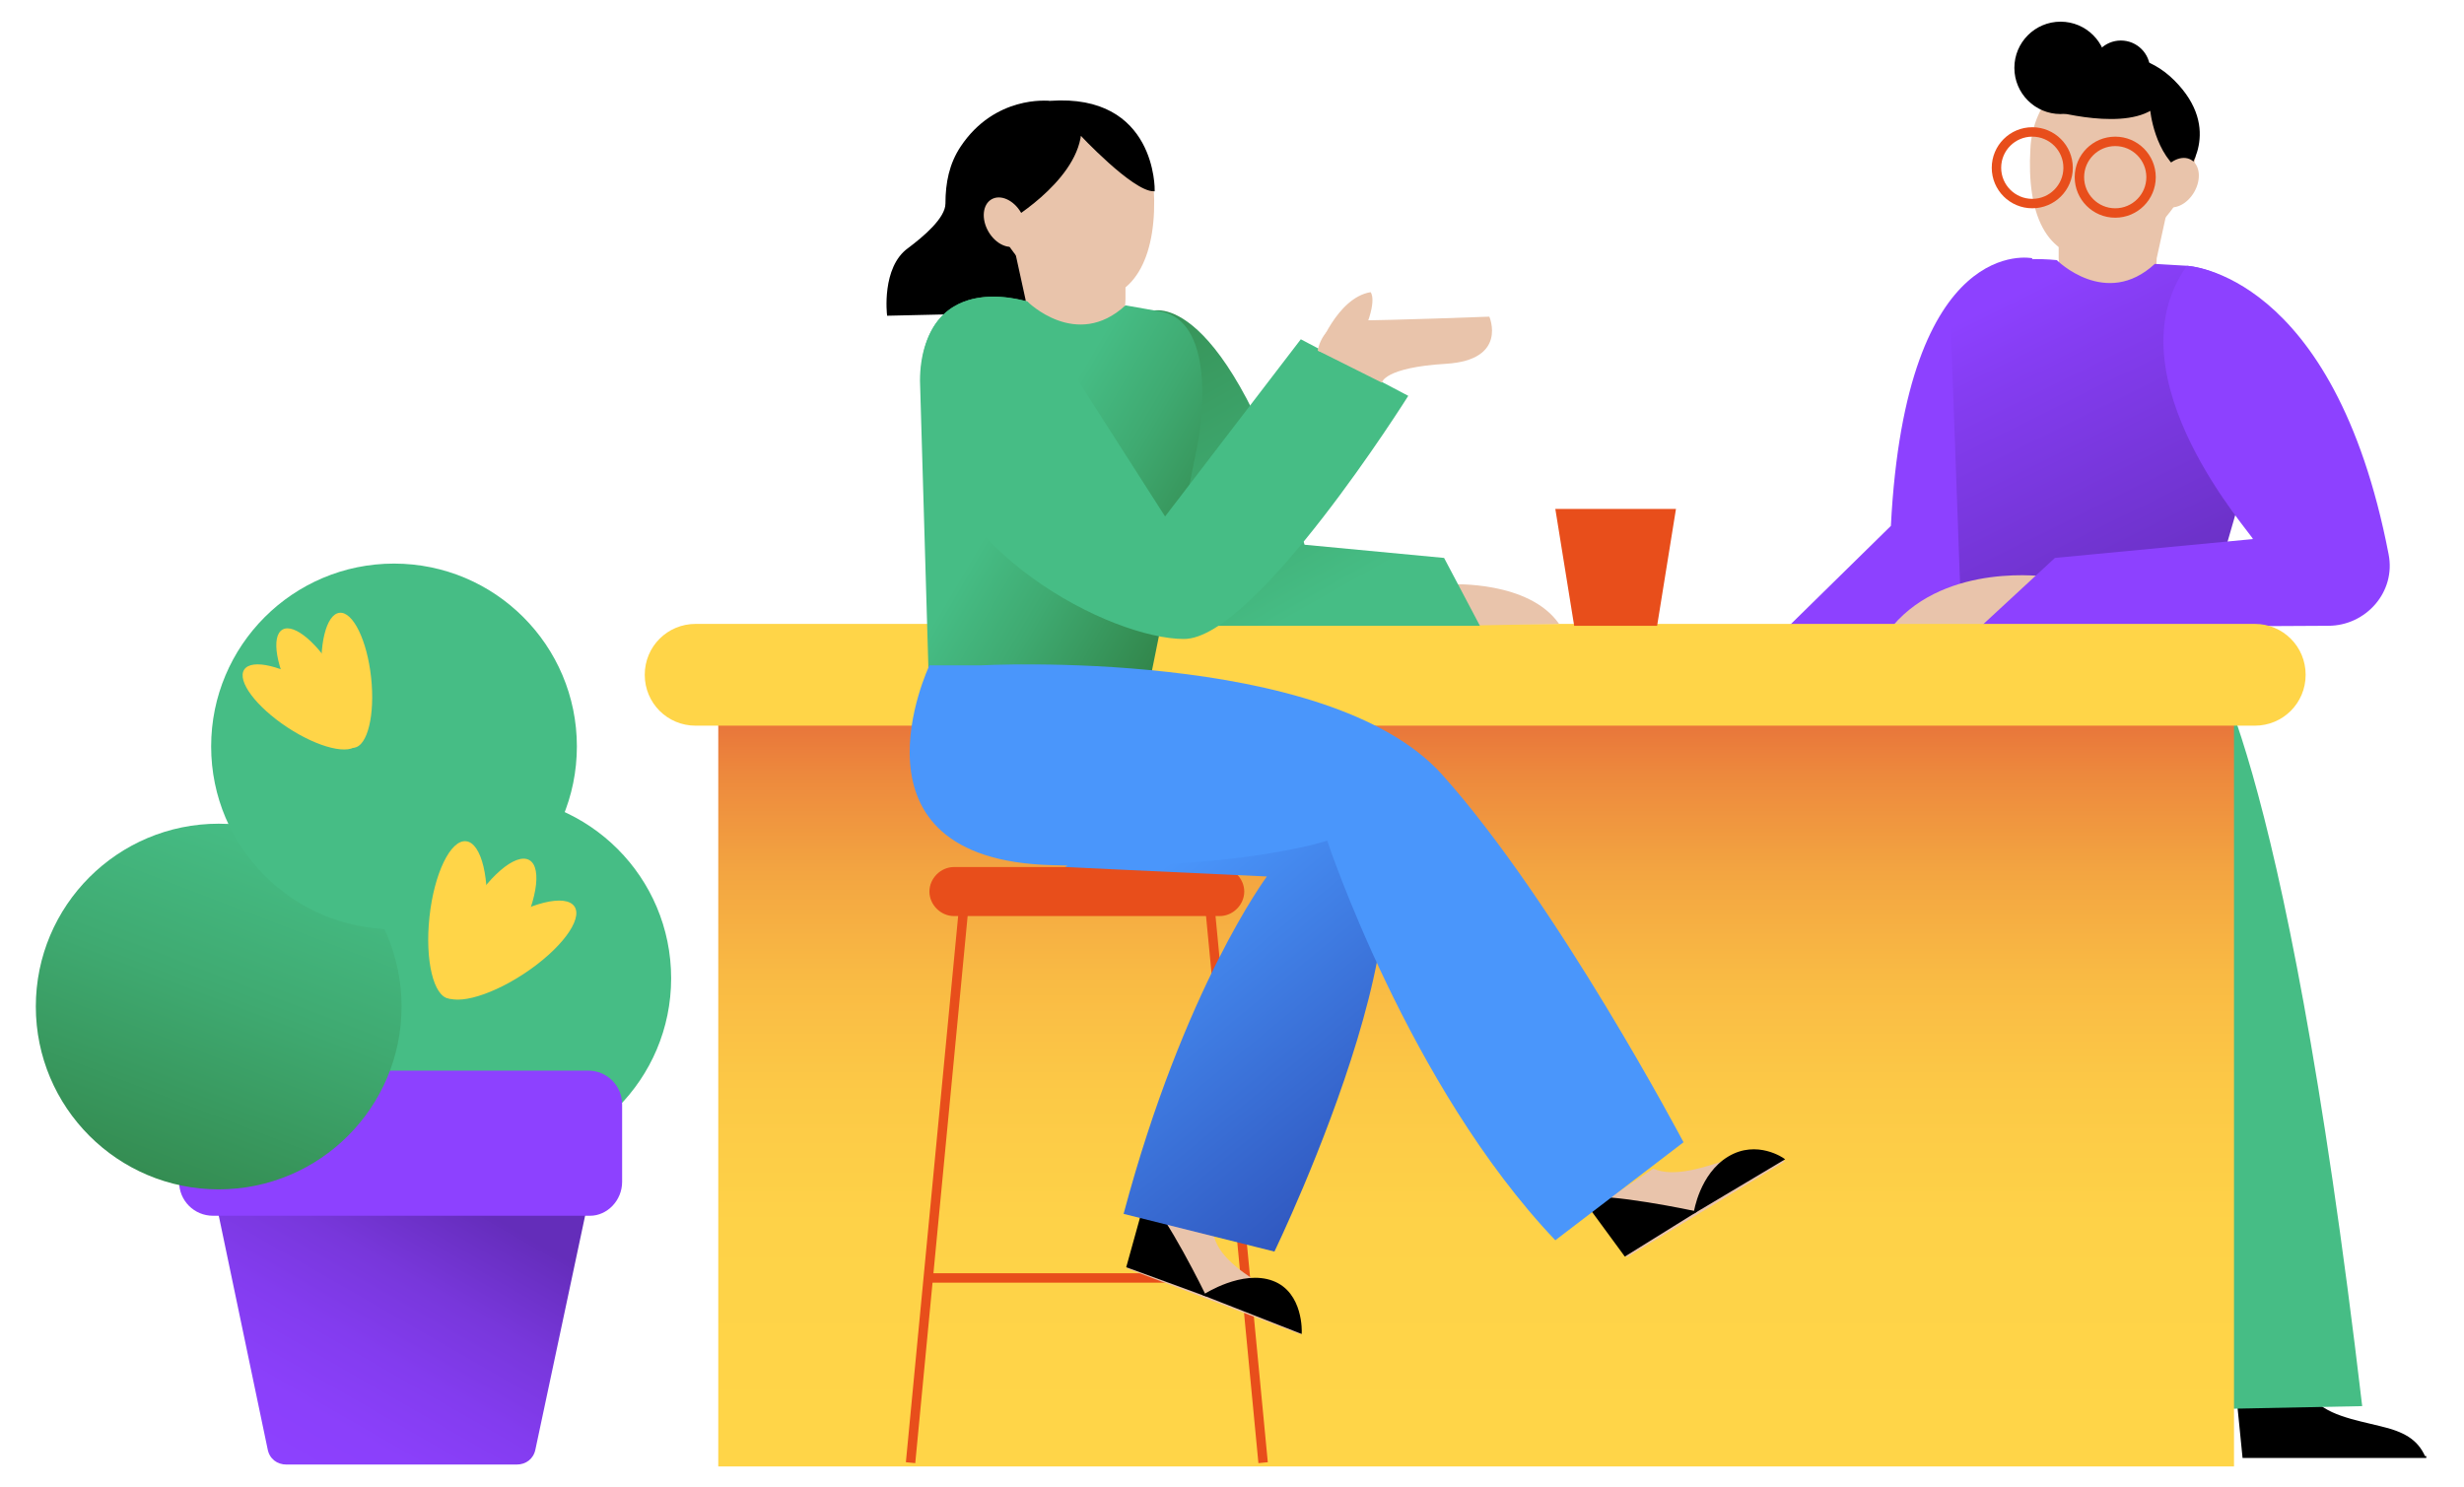 <?xml version="1.0" encoding="UTF-8"?> <!-- Generator: Adobe Illustrator 26.3.1, SVG Export Plug-In . SVG Version: 6.00 Build 0) --> <svg xmlns="http://www.w3.org/2000/svg" xmlns:xlink="http://www.w3.org/1999/xlink" id="Layer_1" x="0px" y="0px" viewBox="0 0 130.7 78.9" style="enable-background:new 0 0 130.7 78.9;" xml:space="preserve"> <style type="text/css"> .st0{fill:#2742AB;} .st1{fill:#46BD85;} .st2{fill:url(#SVGID_1_);} .st3{fill:#FFD548;} .st4{fill:#4A96FB;} .st5{fill:none;stroke:#2742AB;stroke-miterlimit:10;} .st6{display:none;fill:#FFFFFF;} .st7{display:none;opacity:0.58;} .st8{display:inline;} .st9{fill:#FFFFFF;} .st10{fill:#E9C4AB;} .st11{display:inline;fill:none;stroke:#E9C4AB;stroke-width:0.75;stroke-miterlimit:10;} .st12{stroke:#000000;stroke-width:0.1;stroke-miterlimit:10;} .st13{display:inline;fill:#FFFFFF;stroke:#E9C4AB;stroke-width:0.75;stroke-miterlimit:10;} .st14{display:inline;fill:none;stroke:#EB671B;stroke-width:0.25;stroke-miterlimit:10;} .st15{display:inline;fill:none;stroke:#E9C4AB;stroke-width:0.1;stroke-miterlimit:10;} .st16{fill:url(#SVGID_00000106114827500145266270000001529453696605067162_);} .st17{fill:url(#SVGID_00000034085413092993174020000017980641325591629195_);} .st18{fill:#E84E1B;} .st19{fill:#70BC8B;} .st20{fill:#94C88A;} .st21{clip-path:url(#SVGID_00000084506675308882943010000014896507248015833007_);} .st22{fill:none;stroke:#FFFFFF;stroke-width:0.25;stroke-miterlimit:10;} .st23{fill:url(#SVGID_00000078032932083209379640000015875268445268198569_);} .st24{fill:#CDB7D8;} .st25{fill:url(#SVGID_00000005249240243326233880000003203485550210317210_);} .st26{fill:#5C8BC8;} .st27{fill:none;stroke:#E84E1B;stroke-width:0.5;stroke-miterlimit:10;} .st28{fill:#50D17B;} .st29{fill:#C4E2FE;} .st30{fill:url(#SVGID_00000044893433472451755780000002216940534461138831_);} .st31{fill:url(#SVGID_00000043432961778813500080000016427042234680260234_);} .st32{fill:none;stroke:#4A96FB;stroke-miterlimit:10;} .st33{fill:#FADA1C;} .st34{fill:url(#SVGID_00000138547043068385207750000005806684617491977367_);} .st35{fill:url(#SVGID_00000163030669068649251770000008655233462398848169_);} .st36{fill:#AF77C9;} .st37{fill:url(#SVGID_00000075143279287052192720000010511425983935423121_);} .st38{fill:#5C8CC9;} .st39{fill:url(#SVGID_00000147930532672904372090000013946123754478954372_);} .st40{fill:none;stroke:#FFD548;stroke-miterlimit:10;} .st41{fill:url(#SVGID_00000163074523529780880800000015841131019173952421_);} .st42{fill:none;stroke:#FFFFFF;stroke-width:0.5;stroke-miterlimit:10;} .st43{fill:url(#SVGID_00000080187276243385728330000007685104294312746129_);} .st44{clip-path:url(#SVGID_00000157288720124534166520000013541981670608012940_);} .st45{fill:url(#SVGID_00000076581953382006327660000004600262072240090799_);} .st46{fill:url(#SVGID_00000036235644394177073930000015652043430584515217_);} .st47{clip-path:url(#SVGID_00000153687447475792795230000004401348391997374383_);} .st48{fill:url(#SVGID_00000103952657566314170430000018333074532131152822_);} .st49{fill:url(#SVGID_00000101793704359604834930000013088475186249111464_);} .st50{fill:url(#SVGID_00000048494479705687578350000005204776095712513425_);} .st51{fill:url(#SVGID_00000181778319767174656340000003319618991815059863_);} .st52{fill:url(#SVGID_00000147900269679920780610000008126823736754189706_);} .st53{fill:url(#SVGID_00000007403481973664588640000006769069969352817794_);} .st54{opacity:0.79;fill:#FFFFFF;} .st55{fill:url(#SVGID_00000047059293116509106660000001024788044304477878_);} .st56{fill:url(#SVGID_00000174595502389776255720000009491952545250991770_);} .st57{fill:none;stroke:#AF77C9;stroke-width:0.5;stroke-miterlimit:10;} .st58{fill:url(#SVGID_00000050638286661122449480000016721536806831617457_);} .st59{fill:url(#SVGID_00000031922168849716815110000003449095680313632184_);} .st60{fill:url(#SVGID_00000016076355573784081180000010123348404367727521_);} .st61{fill:url(#SVGID_00000080198701216007848510000001560063674341382068_);} .st62{clip-path:url(#SVGID_00000053529981732964466360000001613416173033002149_);} .st63{fill:url(#SVGID_00000070811868470058289080000012304727616142481028_);} .st64{fill:url(#SVGID_00000119098887261001857050000001725538907573709715_);} .st65{fill:url(#SVGID_00000063603467521655700810000000664669882387509126_);} .st66{fill:none;stroke:#50D17B;stroke-width:0.5;stroke-miterlimit:10;} .st67{fill:url(#SVGID_00000127752030098326691290000015560618213163727549_);} .st68{fill:#8D41FF;} .st69{fill:url(#SVGID_00000026878724569784210920000016670645620110889120_);} .st70{fill:url(#SVGID_00000111905923902439984110000003349293964890445708_);} .st71{fill:url(#SVGID_00000152232727256954050520000016294575721354940057_);} .st72{fill:url(#SVGID_00000087398662662695214920000003392230726703809166_);} .st73{fill:url(#SVGID_00000054944443751193235970000014048291249116908428_);} .st74{clip-path:url(#SVGID_00000103243678600178560450000007347080938831227053_);} .st75{fill:url(#SVGID_00000103951489492113755580000005612050769492471730_);} .st76{fill:url(#SVGID_00000180340965086699442250000016658147319351284883_);} .st77{fill:url(#SVGID_00000013152724042890835400000008076044690852189569_);} .st78{clip-path:url(#SVGID_00000127733670628185246950000013916510742362492583_);} .st79{fill:url(#SVGID_00000177461660676941826740000007333952093511610798_);} .st80{fill:url(#SVGID_00000033339478849617719230000012610929125542204345_);} .st81{fill:url(#SVGID_00000181794351526954691680000008424009658556033701_);} .st82{fill:url(#SVGID_00000107559702625834292260000010120805207972818852_);} .st83{fill:url(#SVGID_00000021083587625570389690000013379972652356173734_);} .st84{fill:none;stroke:#8D41FF;stroke-width:0.5;stroke-miterlimit:10;} .st85{fill:url(#SVGID_00000045594685222758345290000004704927040627550627_);} .st86{fill:url(#SVGID_00000132084725353459331130000016804901054906265002_);} .st87{fill:url(#SVGID_00000155841516402232475190000011578293818978691216_);} .st88{fill:url(#SVGID_00000024701527896812726730000006676113078228416898_);} .st89{fill:url(#SVGID_00000168082954255602554640000016963553524212330172_);} .st90{fill:url(#SVGID_00000062152995390762577090000002693617008156501154_);} .st91{fill:none;stroke:#FFFFFF;stroke-width:2.5;stroke-linecap:square;stroke-linejoin:round;stroke-miterlimit:10;} .st92{fill:url(#SVGID_00000014597453074088221870000014502973895482035358_);} .st93{opacity:0.5;fill:#4A96FB;} .st94{fill:url(#SVGID_00000130626570622002161680000014154705351791345073_);} .st95{fill:url(#SVGID_00000011026086879409260250000012259896236630222757_);} .st96{fill:url(#SVGID_00000122679663540574186710000015049087139020018568_);} .st97{clip-path:url(#SVGID_00000080195793414240898280000007106778993034501811_);} .st98{fill:url(#SVGID_00000070836352023069025990000003448791350059100325_);} .st99{fill:url(#SVGID_00000096738919171198781400000015291995082085349771_);} .st100{fill:url(#SVGID_00000098195548706337933950000011934548004752276646_);} .st101{fill:url(#SVGID_00000173124642963248098710000006567148090589149880_);} .st102{fill:url(#SVGID_00000125600618880266709400000006021689301266928513_);} .st103{fill:url(#SVGID_00000172425283082903451790000011945428685811475072_);} .st104{fill:none;stroke:#FFFFFF;stroke-width:1.5;stroke-miterlimit:10;} .st105{fill:url(#SVGID_00000175313435407371953060000001213927992336884667_);} .st106{fill:url(#SVGID_00000019680655598279982640000016037985323761911687_);} .st107{fill:url(#SVGID_00000146475776483073286350000008041771893705237148_);} .st108{fill:url(#SVGID_00000125566300774531141110000002598958933394279053_);} .st109{fill:url(#SVGID_00000022545562348485302030000008049081365609193624_);} .st110{fill:url(#SVGID_00000035496771297800891520000017271550239170183101_);} .st111{fill:url(#SVGID_00000156581653303527453000000005246048619128454061_);} .st112{fill:none;stroke:#FFFFFF;stroke-width:2.5;stroke-linecap:round;stroke-linejoin:round;stroke-miterlimit:10;} .st113{fill:none;stroke:#FFFFFF;stroke-width:0.75;stroke-miterlimit:10;} .st114{clip-path:url(#SVGID_00000020374945815032736740000006187942138320643257_);} .st115{fill:url(#SVGID_00000133496177674602004740000008997312001786719897_);} .st116{clip-path:url(#SVGID_00000014623146935365015050000001074052915562608783_);} .st117{fill:none;stroke:#FFFFFF;stroke-miterlimit:10;} .st118{fill:#FFFFFF;stroke:#FFFFFF;stroke-miterlimit:10;} .st119{fill:url(#SVGID_00000058573422618029987800000015601071395697632949_);} .st120{fill:url(#SVGID_00000137114453499429831540000008742245258109315243_);} .st121{clip-path:url(#SVGID_00000103968556613646881480000011012308722267362748_);} .st122{fill:#1A2D6B;} .st123{fill:url(#SVGID_00000080903961475206820990000017385450083748968582_);} .st124{fill:url(#SVGID_00000111154825451125569830000005115467117429597837_);} .st125{fill:url(#SVGID_00000141444103051877225770000013173837341460425642_);} .st126{fill:url(#SVGID_00000172429693252650880040000006851161061758189742_);} .st127{fill:url(#SVGID_00000088853480761548226700000008291610741813187203_);} .st128{fill:url(#SVGID_00000075875418404899293740000004679792309245658802_);} .st129{fill:#2742AB;stroke:#2742AB;stroke-miterlimit:10;} .st130{fill:url(#SVGID_00000129174666956784720340000011635272021427231369_);} .st131{fill:url(#SVGID_00000056427174606858561790000016725427262986914995_);} .st132{clip-path:url(#SVGID_00000091722594969745920030000011094685742331229342_);} .st133{fill:url(#SVGID_00000119078892111189184090000004880801124797989802_);} .st134{clip-path:url(#SVGID_00000034795033296938845040000010441902664588453547_);} .st135{fill:url(#SVGID_00000114756792783866120470000000598993019540055968_);} .st136{fill:url(#SVGID_00000049196662777188161630000008726033710179463842_);} .st137{fill:none;} .st138{clip-path:url(#SVGID_00000004543859938883683470000003977647934674302612_);} .st139{clip-path:url(#SVGID_00000075870375069843232460000011246676350751261600_);} .st140{clip-path:url(#SVGID_00000111884056989396074020000017533444492754429116_);} .st141{clip-path:url(#SVGID_00000030459526493017461060000010751509653544480155_);} .st142{fill:url(#SVGID_00000078737869970278988930000001895700819187285152_);} .st143{clip-path:url(#SVGID_00000118367777459086804940000004669018128337680009_);} .st144{fill:url(#SVGID_00000005977218299254541050000014434663380281160064_);} .st145{fill:url(#SVGID_00000135664677786886277830000013124877850238451605_);} .st146{clip-path:url(#SVGID_00000113348471066524441810000008722564756324911539_);} .st147{fill:#2742AB;stroke:#FFFFFF;stroke-width:1.5;stroke-miterlimit:10;} .st148{fill:#2742AB;stroke:#FFFFFF;stroke-width:1.5;stroke-linejoin:round;stroke-miterlimit:10;} .st149{display:none;} .st150{display:inline;fill:#2742AB;} .st151{clip-path:url(#SVGID_00000111874209500029345270000002772441835579953062_);} .st152{fill:#2742AB;stroke:#FFFFFF;stroke-width:2.5;stroke-miterlimit:10;} .st153{fill:#4A96FB;stroke:#FFFFFF;stroke-width:2.5;stroke-miterlimit:10;} .st154{fill:url(#SVGID_00000015342959562533072410000011181505511237767581_);} .st155{clip-path:url(#SVGID_00000169544010507472388690000008431220405187208373_);} .st156{fill:url(#SVGID_00000056405353785423998520000004544632810991011993_);} .st157{fill:url(#SVGID_00000005252552470402648870000009848601023458565045_);} .st158{fill:url(#SVGID_00000044873910269369420050000010920380034786978980_);} .st159{fill:url(#SVGID_00000091718338012318510650000011067375772175679390_);} .st160{fill:url(#SVGID_00000069371021465585149230000011122656033602123947_);} .st161{fill:url(#SVGID_00000060724060671997386830000009729399445229866403_);} .st162{fill:url(#SVGID_00000124122755636693779360000004619151204177532558_);} .st163{fill:url(#SVGID_00000046333199076859270000000013605496584629611911_);} .st164{fill:url(#SVGID_00000122697656051638209910000011600931213806887315_);} .st165{fill:url(#SVGID_00000074425082050152700220000015882058597641631893_);} .st166{fill:url(#SVGID_00000051348678440499560610000006386835282889120904_);} .st167{fill:url(#SVGID_00000139987489279210534240000018132450261444813973_);} .st168{clip-path:url(#SVGID_00000122718971368970206560000008397552996804948651_);} .st169{fill:url(#SVGID_00000039846874657726594200000001638311816561723791_);} .st170{fill:url(#SVGID_00000112603507263067773130000006847588071854339767_);} .st171{fill:url(#SVGID_00000110459585284922391590000010776158844512974013_);} .st172{fill:url(#SVGID_00000064354218718542396200000015232032165430558905_);} .st173{clip-path:url(#SVGID_00000114778777929671190150000005937234325141356458_);} .st174{fill:url(#SVGID_00000107567376800268903430000003189306530741030542_);} .st175{fill:url(#SVGID_00000156577046164481311070000017666311594439213237_);} .st176{fill:#C3EAE5;} .st177{fill:#C3EAE5;stroke:#000000;stroke-width:2;stroke-linecap:round;stroke-linejoin:round;stroke-miterlimit:10;} .st178{fill:none;stroke:#000000;stroke-width:2;stroke-linecap:round;stroke-linejoin:round;stroke-miterlimit:10;} .st179{fill:none;stroke:#FFFFFF;stroke-width:2;stroke-linecap:round;stroke-linejoin:round;stroke-miterlimit:10;} .st180{fill:none;stroke:#1D1D1B;stroke-width:2;stroke-miterlimit:10;} .st181{fill:none;stroke:#FFFFFF;stroke-width:2.5;stroke-miterlimit:10;} .st182{fill:none;stroke:#FFFFFF;stroke-width:2;stroke-linejoin:round;stroke-miterlimit:10;} .st183{fill:none;stroke:#FFFFFF;stroke-width:2;stroke-miterlimit:10;} .st184{clip-path:url(#SVGID_00000167382306088294445730000013284552751376788640_);} .st185{fill:url(#SVGID_00000001642738498762823090000002816618699628450216_);} .st186{fill:url(#SVGID_00000124124799577734280460000010312843390533337271_);} .st187{fill:url(#SVGID_00000018932939211109240480000011251116406806323861_);} .st188{fill:url(#SVGID_00000121994100817807415600000010631291502438927783_);} .st189{fill:url(#SVGID_00000101824095936547851400000017946457753985157517_);} .st190{fill:url(#SVGID_00000034066404970810460280000009360657117639868810_);} .st191{fill:#1A2D6B;stroke:#1A2D6B;stroke-miterlimit:10;} .st192{fill:url(#SVGID_00000173124381205327465130000001469126204457651642_);} .st193{fill:url(#SVGID_00000031209894445808017270000004734663075496472449_);} .st194{fill:url(#SVGID_00000162312159187994529880000007511738050554582927_);} .st195{fill:url(#SVGID_00000146457636236600449040000004114183337284709782_);} .st196{fill:url(#SVGID_00000172401696839584986160000006849999694562737283_);} .st197{fill:url(#SVGID_00000096782270014858853790000003972508819529272754_);} .st198{opacity:0.32;fill:none;stroke:#4A96FB;stroke-linecap:round;stroke-linejoin:round;stroke-miterlimit:10;} .st199{fill:url(#SVGID_00000008107661411268658210000001824934250173831103_);} .st200{fill:url(#SVGID_00000173158349660648633840000007881044703323439789_);} .st201{fill:url(#SVGID_00000158006652934728514430000004324861787631041715_);} .st202{fill:url(#SVGID_00000115491588493577017670000005401325585478612364_);} .st203{fill:url(#SVGID_00000114035032621559125990000010207432010359176621_);} .st204{fill:url(#SVGID_00000035499472080248650080000016448895204110865305_);} .st205{fill:url(#SVGID_00000094595468354539417210000012039510034879260081_);} .st206{fill:url(#SVGID_00000079458525586982819890000017899401838405856667_);} .st207{fill:url(#SVGID_00000110457859552977843240000004126938998759773886_);} .st208{fill:url(#SVGID_00000028285527301893396780000012776677999639581840_);} .st209{fill:url(#SVGID_00000093869718917270579500000014954778303733424022_);} .st210{fill:url(#SVGID_00000092424604555655849980000010963518637172322706_);} .st211{fill:none;stroke:#4A96FB;stroke-linecap:round;stroke-linejoin:round;stroke-miterlimit:10;} .st212{fill:none;stroke:#2760AB;stroke-miterlimit:10;} .st213{fill:#F9F9F9;} .st214{fill:url(#SVGID_00000080193161394901263890000010556274648812822410_);} .st215{fill:url(#SVGID_00000175320770429102446010000010290411837231511174_);} .st216{fill:url(#SVGID_00000146500016317972973190000015247020963078104471_);} .st217{fill:url(#SVGID_00000056417416204107081030000011484930851377019789_);} .st218{fill:none;stroke:#E6AA32;stroke-width:3;stroke-linecap:round;stroke-linejoin:round;stroke-miterlimit:10;} .st219{fill:#FFD548;stroke:#FFD548;stroke-width:3;stroke-linecap:round;stroke-linejoin:round;stroke-miterlimit:10;} .st220{fill:url(#SVGID_00000052068506095921626270000010485458311286780342_);} .st221{fill:url(#SVGID_00000132085391114219165700000005921636338871213201_);} .st222{clip-path:url(#SVGID_00000094585359666985969900000013686928691882773394_);} .st223{fill:url(#SVGID_00000142866115522702867380000000489853307497727160_);} .st224{fill:url(#SVGID_00000072257036413927559830000002334572947262605721_);} .st225{fill:url(#SVGID_00000168796861135571910240000014697333754666129047_);} .st226{fill:#FFFFFF;stroke:#FFFFFF;stroke-width:0.75;stroke-miterlimit:10;} .st227{fill:url(#SVGID_00000101091994145659381880000015725376542174085273_);} .st228{fill:none;stroke:#1A2D6B;stroke-miterlimit:10;} .st229{fill:url(#SVGID_00000078033952994766792040000004822434857569457840_);} .st230{display:none;fill:#2742AB;} .st231{fill:url(#SVGID_00000051357281921109364000000003271692409435403911_);} .st232{fill:url(#SVGID_00000104669190981603438800000012246452400450801313_);} .st233{fill:url(#SVGID_00000016067806081921253510000014746028709941619334_);} .st234{fill:url(#SVGID_00000176729664691766904540000007759980449973496758_);} .st235{fill:url(#SVGID_00000168102224901516305290000017036598843045058465_);} .st236{fill:url(#SVGID_00000020382091867734945710000013417668373959430051_);} .st237{fill:url(#SVGID_00000130647052726913206720000007957739746364523421_);} .st238{fill:url(#SVGID_00000031896668267623435940000010021904761492722840_);} .st239{fill:url(#SVGID_00000050627114335543184720000006773390153306322324_);} .st240{fill:url(#SVGID_00000088126360418330776700000002840277783128064186_);} .st241{fill:url(#SVGID_00000058551773773811244430000011479578916220630949_);} .st242{fill:url(#SVGID_00000117637534685023866130000004293110700905357193_);} .st243{fill:url(#SVGID_00000060001253246814982740000011155745655942925728_);} .st244{fill:url(#SVGID_00000008128954680853025460000002007384430180302503_);} .st245{fill:url(#SVGID_00000172422488992156347290000013109098021582048388_);} .st246{fill:url(#SVGID_00000057846334867472022810000000641891121579730614_);} .st247{fill:url(#SVGID_00000036216672568401646460000005061309282701489812_);} .st248{fill:url(#SVGID_00000000196013975144652650000005706957141786258846_);} .st249{fill:url(#SVGID_00000016071169508836008210000013976140922921490345_);} .st250{fill:url(#SVGID_00000044156417545095351610000003405008069369453227_);} .st251{fill:url(#SVGID_00000041255379216878868850000014150827089347477674_);} .st252{fill:url(#SVGID_00000063590890864410026840000004334345483737746359_);} .st253{fill:url(#SVGID_00000180343329777507745240000015681470244604630152_);} .st254{fill:#FFD548;stroke:#E6AA32;stroke-width:3;stroke-linecap:round;stroke-linejoin:round;stroke-miterlimit:10;} .st255{fill:url(#SVGID_00000021108459352984647430000007120688257913757106_);} .st256{fill:url(#SVGID_00000155134043836642646960000008516147458211821976_);} .st257{clip-path:url(#SVGID_00000117646580443700062400000005637350633741285001_);} .st258{fill:url(#SVGID_00000041268706165389463780000002818582090316116099_);} .st259{fill:url(#SVGID_00000050663784695541522380000017762796241574639755_);} .st260{fill:url(#SVGID_00000078004558339170642230000000690442279122142131_);} .st261{fill:url(#SVGID_00000164503482386767586260000004045451475355669923_);} .st262{fill:url(#SVGID_00000087390299664866561850000008062475170641037500_);} .st263{fill:url(#SVGID_00000039108683963004504070000006372895322940379810_);} .st264{fill:url(#SVGID_00000114034108253315565020000018074116035274503589_);} .st265{clip-path:url(#SVGID_00000000924079679608375840000016825775955504335489_);} .st266{fill:none;stroke:#000000;stroke-width:2.5;stroke-linecap:round;stroke-linejoin:round;stroke-miterlimit:10;} .st267{clip-path:url(#SVGID_00000109717563139961552690000013860075818383929517_);} .st268{clip-path:url(#SVGID_00000133513842884942871090000008413886140447569821_);} .st269{fill:#2742AB;stroke:#FFFFFF;stroke-width:2.5;stroke-linecap:round;stroke-linejoin:round;stroke-miterlimit:10;} .st270{clip-path:url(#SVGID_00000106836907866345877320000001042472918688522119_);} .st271{fill:#4A96FB;stroke:#FFFFFF;stroke-width:2;stroke-miterlimit:10;} .st272{fill:url(#SVGID_00000112624302191077620760000005075725745750777262_);} .st273{fill:url(#SVGID_00000085224426463015384730000007000469722928612747_);} .st274{fill:url(#SVGID_00000060714773592878141990000003602087070729335720_);} .st275{fill:url(#SVGID_00000112619491586552051340000017709481084856369042_);} .st276{fill:url(#SVGID_00000110461296663637328830000013883083770385025448_);} .st277{fill:url(#SVGID_00000095306543620757058630000014761294380250802064_);} .st278{fill:url(#SVGID_00000036213378697979474760000014354849655545407417_);} .st279{fill:url(#SVGID_00000175295377608745647160000011460391170656590732_);} .st280{fill:url(#SVGID_00000164482059382310111240000012858362522385260987_);} .st281{fill:url(#SVGID_00000010302657998865887640000009109438266008131753_);} .st282{fill:url(#SVGID_00000041265409054084419820000017132752776061448353_);} .st283{fill:url(#SVGID_00000108267313642647206390000016994835011716593845_);} .st284{fill:url(#SVGID_00000142888301302974144940000010174026308522445958_);} .st285{fill:url(#SVGID_00000064355556078698830480000015234716768433281164_);} .st286{fill:url(#SVGID_00000096774635644029840870000012747375929737902730_);} .st287{fill:url(#SVGID_00000054962169420675190430000018196306666873346208_);} .st288{fill:url(#SVGID_00000077304869177905238330000015216615794664440469_);} .st289{fill:url(#SVGID_00000127741543369476440550000014784528163145012634_);} .st290{fill:url(#SVGID_00000156576185277758234180000017198368277844923314_);} .st291{fill:url(#SVGID_00000046329022397153715770000011384835213950023601_);} .st292{fill:url(#SVGID_00000121273878049167825550000015482895528702960264_);} .st293{fill:url(#SVGID_00000119084578225700861120000008144843531348965534_);} .st294{fill:url(#SVGID_00000177466633606279848110000005494976996401397418_);} .st295{fill:url(#SVGID_00000131363301277810136630000000601003671199134083_);} .st296{fill:url(#SVGID_00000003791936093284064490000001654216773668527022_);} .st297{fill:url(#SVGID_00000072997190721272186580000014304009977260595097_);} .st298{fill:url(#SVGID_00000183238266939587249790000007476332242414771600_);} .st299{fill:url(#SVGID_00000104696351025497157990000014459287020521814431_);} .st300{fill:url(#SVGID_00000122716924073001295300000010449633482097774520_);} .st301{fill:url(#SVGID_00000093879131070760670540000011967447523088001973_);} .st302{fill:url(#SVGID_00000142856855813472754650000002729599455288892069_);} .st303{fill:url(#SVGID_00000177473639100510038650000000935062157670400391_);} .st304{fill:url(#SVGID_00000037685434260033385170000000382386544626134415_);} .st305{fill:url(#SVGID_00000060752837799832836590000000317300009073804219_);} .st306{fill:url(#SVGID_00000076591681589029107430000012391843868737135515_);} .st307{fill:url(#SVGID_00000082326621202327993170000004680196561817528765_);} .st308{fill:url(#SVGID_00000062155756589685668260000013566429009962197413_);} .st309{fill:url(#SVGID_00000029746569069824737580000016839267818641498775_);} .st310{fill:url(#SVGID_00000041297282574388255900000000931050009772846470_);} .st311{fill:url(#SVGID_00000088131325342803925530000009549867220679015041_);} .st312{fill:url(#SVGID_00000002356129436571643490000001807803958705723825_);} .st313{fill:url(#SVGID_00000064353846393272299500000018357895536909821066_);} .st314{clip-path:url(#SVGID_00000035501423784657552360000004766095557556650140_);} .st315{fill:url(#SVGID_00000103980129635113078580000002884879238846434751_);} .st316{fill:url(#SVGID_00000087379461095996027970000009215120788458378669_);} .st317{fill:url(#SVGID_00000094593712219909732730000005131557614843266432_);} .st318{fill:url(#SVGID_00000159467699826521921940000009593807719707539077_);} .st319{fill:url(#SVGID_00000012436285590238249830000000879527735994217355_);} .st320{fill:url(#SVGID_00000043433546646395390540000006175015948605940866_);} .st321{fill:url(#SVGID_00000155848385556095578930000015417723132987202453_);} .st322{fill:url(#SVGID_00000124126024533036760000000007508239092388433039_);} .st323{fill:url(#SVGID_00000173158346702111964400000006652062895405341883_);} .st324{fill:url(#SVGID_00000119087135052037815120000014757468067612875685_);} .st325{fill:url(#SVGID_00000032613204340245363540000008402479482296272560_);} .st326{fill:url(#SVGID_00000118395295382571820750000003973109419128416165_);} .st327{fill:url(#SVGID_00000129905941046773067410000012588831359843722682_);} .st328{fill:url(#SVGID_00000102523705422124607830000013188421956207335870_);} .st329{fill:url(#SVGID_00000167360919280842852460000016022955233104289948_);} .st330{fill:url(#SVGID_00000152229042211779628220000003410136329392542619_);} .st331{stroke:#000000;stroke-width:2;stroke-miterlimit:10;} .st332{fill:url(#SVGID_00000003101284534664268200000014114805582874369671_);} .st333{clip-path:url(#SVGID_00000095340429468079010070000010378685575217689786_);} .st334{fill:url(#SVGID_00000085965600683042716370000013560289461329110940_);} .st335{fill:url(#SVGID_00000007398219977635602930000007459781515105754779_);} .st336{fill:url(#SVGID_00000054986404947722572070000012417293409675014292_);} .st337{fill:url(#SVGID_00000129912164937701365010000006357724469135965094_);} .st338{fill:url(#SVGID_00000005947210653609375690000014874274186780265363_);} .st339{fill:url(#SVGID_00000083075905749990330390000016031027833048695996_);} .st340{fill:url(#SVGID_00000150791360740164686260000009992137239258558889_);} .st341{fill:url(#SVGID_00000118378782639207116590000011127339704277347005_);} .st342{fill:url(#SVGID_00000053503468674590381110000012027354790292588429_);} .st343{fill:url(#SVGID_00000130633053474045380090000012489858295780740764_);} .st344{fill:url(#SVGID_00000001644434537329176370000013817753644751104388_);} .st345{fill:url(#SVGID_00000095335243939291322640000010997863570942448023_);} .st346{clip-path:url(#SVGID_00000096037450973260692480000005832950289255336112_);} .st347{fill:url(#SVGID_00000046318840943532892360000012804530928346707352_);} .st348{fill:url(#SVGID_00000098205797775403932340000014278887603120465597_);} .st349{fill:url(#SVGID_00000121268748641015748820000006563152746428206745_);} .st350{fill:url(#SVGID_00000150104306542202785730000014429178693564597156_);} .st351{fill:url(#SVGID_00000128445789078413592080000014848271784413908355_);} .st352{fill:url(#SVGID_00000103246206967181206600000002984119136843838397_);} .st353{fill:#9C9B9B;} .st354{fill:url(#SVGID_00000109716790750550150830000011600114573371410561_);} .st355{fill:url(#SVGID_00000137117360849384564260000007447194530956721798_);} .st356{fill:none;stroke:#9C9B9B;stroke-miterlimit:10;} .st357{fill:url(#SVGID_00000114794180085091563890000001363875932851382179_);} .st358{fill:url(#SVGID_00000040546419311739167370000011343992640805753790_);} .st359{fill:none;stroke:#FE512D;stroke-width:3;stroke-miterlimit:10;} .st360{clip-path:url(#SVGID_00000154385514140699410000000003563640365842576772_);} .st361{fill:#FFFFFF;stroke:#000000;stroke-width:3;stroke-miterlimit:10;} .st362{fill:#B7B7B7;} .st363{clip-path:url(#SVGID_00000061461185873773567740000004356883074406631319_);} .st364{fill:#B7B7B7;stroke:#FFFFFF;stroke-width:3;stroke-miterlimit:10;} .st365{clip-path:url(#SVGID_00000085214880714403309210000006680038440124032659_);} .st366{clip-path:url(#SVGID_00000092422190963631163820000009867858495320302233_);} .st367{fill:none;stroke:#FFFFFF;stroke-width:3;stroke-miterlimit:10;} .st368{clip-path:url(#SVGID_00000042696633855510548600000012004160370172506518_);} .st369{clip-path:url(#SVGID_00000042009024222295137870000010885375970252756099_);} .st370{clip-path:url(#SVGID_00000150073992478222506500000017844936770115654590_);} .st371{clip-path:url(#SVGID_00000114062787268830767350000007902901159387601299_);} .st372{fill:#B7B7B7;stroke:#FFFFFF;stroke-width:3;stroke-linecap:round;stroke-linejoin:round;stroke-miterlimit:10;} .st373{fill:#81CEB1;} .st374{fill:#81CEB1;stroke:#FFFFFF;stroke-width:3;stroke-linecap:round;stroke-linejoin:round;stroke-miterlimit:10;} .st375{fill:url(#SVGID_00000137100443752346813970000017918277973623256496_);} .st376{fill:url(#SVGID_00000167388174817518140330000007865513602963796399_);} .st377{fill:url(#SVGID_00000062167561384560727140000015692155025752014992_);} .st378{fill:url(#SVGID_00000183247326125670325350000003368435082730266511_);} .st379{fill:url(#SVGID_00000072241803562224302390000004056014419350934174_);} .st380{fill:url(#SVGID_00000160907869295092449160000017998781215088123560_);} .st381{fill:url(#SVGID_00000038389074971175836190000003266190429165706385_);} .st382{fill:url(#SVGID_00000105408312938428325820000002421420319796331708_);} .st383{fill:url(#SVGID_00000074418232670382465200000006950265896149662892_);} .st384{fill:url(#SVGID_00000150070709642342407820000017636567615445894304_);} .st385{fill:url(#SVGID_00000142134163646721503190000001923903017873915293_);} .st386{fill:url(#SVGID_00000005241185401029119190000015552849526904160136_);} .st387{fill:url(#SVGID_00000026158082543202906450000007508928003147567264_);} .st388{fill:url(#SVGID_00000064354464696732163580000012310758676020412594_);} .st389{fill:url(#SVGID_00000160879845143271710270000009526981574325191870_);} .st390{fill:url(#SVGID_00000134229411288398726560000010710081702850003389_);} .st391{fill:url(#SVGID_00000029734514434418169720000003098883038465888939_);} .st392{fill:url(#SVGID_00000158014251626050254110000001234411721443527818_);} .st393{fill:url(#SVGID_00000093864834617325190260000015761968603518484103_);} .st394{fill:url(#SVGID_00000143577903637037197470000001971727309787457706_);} .st395{fill:url(#SVGID_00000127023130119670584960000014804574791576655775_);} .st396{fill:url(#SVGID_00000104703803679940216720000008697176768660281784_);} .st397{fill:url(#SVGID_00000031890107188027684760000018310538699648156080_);} .st398{fill:#E4E4E4;} .st399{fill:none;stroke:#868686;stroke-width:3;stroke-miterlimit:10;} .st400{fill:none;stroke:#868686;stroke-width:3;stroke-linecap:round;stroke-linejoin:round;stroke-miterlimit:10;} .st401{fill:url(#SVGID_00000076592641552223062740000018025003778843760526_);} .st402{fill:url(#SVGID_00000038407619049560979300000004473933684224070804_);} .st403{fill:url(#SVGID_00000088826381363397408400000011344289580264972727_);} .st404{fill:url(#SVGID_00000075844262951590305640000018294814160479838616_);} .st405{fill:url(#SVGID_00000144310680431713572900000017724052371289824162_);} .st406{fill:url(#SVGID_00000048492511577351494580000001974348686701653947_);} .st407{fill:url(#SVGID_00000121970084144618104600000017549810781122309768_);} .st408{fill:url(#SVGID_00000176009332622811860460000014218801887043123884_);} .st409{fill:url(#SVGID_00000132781629178313835230000006852192935951097742_);} .st410{fill:url(#SVGID_00000002360965806629320910000004924853653769874821_);} .st411{fill:url(#SVGID_00000150781795314334696320000011606196846579781304_);} .st412{fill:url(#SVGID_00000099641496636064015490000007704387968071262898_);} .st413{fill:url(#SVGID_00000068638443489704263130000008287547366481809586_);} .st414{fill:url(#SVGID_00000175282125657323829560000009855107957070956478_);} .st415{fill:url(#SVGID_00000125604194704640035710000017130402977431618447_);} .st416{fill:none;stroke:#FFD548;stroke-width:0.5;stroke-miterlimit:10;} .st417{fill:url(#SVGID_00000004530136887316864250000014225075417480832191_);} .st418{fill:url(#SVGID_00000050637239478224122230000015191978564123602581_);} .st419{fill:url(#SVGID_00000166673839639271191730000004950266301694165157_);} .st420{fill:url(#SVGID_00000003102949830438137650000008680228926235746201_);} .st421{fill:url(#SVGID_00000088819231327421884770000000759358059915452834_);} .st422{fill:url(#SVGID_00000087384137467486575140000017287870282341580213_);} .st423{fill:url(#SVGID_00000008841761821624732770000012799158743507437458_);} .st424{fill:url(#SVGID_00000026140064454682662450000001433573806921682070_);} .st425{fill:url(#SVGID_00000036932950517296627820000007060639673543159734_);} .st426{fill:url(#SVGID_00000101062763375472290470000010703909754813835400_);} .st427{fill:url(#SVGID_00000006690152959788970520000017809799453784756924_);} .st428{fill:url(#SVGID_00000027589587155599586820000001772312800600935576_);} .st429{fill:url(#SVGID_00000089567344674886307240000009906746479908286125_);} .st430{fill:none;stroke:#8D41FF;stroke-miterlimit:10;} .st431{fill:#FFD548;stroke:#FFD548;stroke-width:3;stroke-miterlimit:10;} .st432{fill:none;stroke:#FFD547;stroke-width:8;stroke-miterlimit:10;} .st433{fill:#FFD547;} .st434{fill:url(#SVGID_00000084527648519172353720000009129946560274144157_);} .st435{fill:url(#SVGID_00000116196014535370942210000015131111547329129858_);} .st436{fill:url(#SVGID_00000148644414393608480340000012503043415269531286_);} .st437{fill:url(#SVGID_00000003081627071894548860000000774734222600485546_);} .st438{fill:url(#SVGID_00000062887338168834151580000007791061793940465332_);} .st439{clip-path:url(#SVGID_00000157276374683140771490000001627100233604306820_);} .st440{clip-path:url(#SVGID_00000172410925458180682320000002470252705537422771_);} .st441{fill:url(#SVGID_00000094590048792720351280000000916065236075171747_);} .st442{fill:url(#SVGID_00000152254402619407193750000000390934770655072191_);} .st443{fill:url(#SVGID_00000013882812404469049750000000571670962906314412_);} .st444{fill:url(#SVGID_00000113350808717629312200000004233818397647152541_);} .st445{fill:url(#SVGID_00000160164853440898454360000012919671255844790151_);} </style> <g> <g> <path class="st68" d="M107.8,13.7c0,0-6.7-1.4-7.5,14.2l-5.5,5.4l9.6-0.1L107.8,13.7z"></path> <g> <path class="st10" d="M111.7,16.3L111.7,16.3c1.5,0.1,2.7-1.1,2.7-2.6l0.7-3.2l-5.9,0.6v2.6C109.2,15,110.3,16.2,111.7,16.3z"></path> <g> <path class="st10" d="M107.7,7.9c-0.2,3.4,0.8,5.8,3.4,5.8c2.5,0,5.4-3.4,5.4-5.9s-1.7-4.5-4.2-4.5S107.8,5.4,107.7,7.9z"></path> </g> <path class="st12" d="M118.7,74.3l0.3,3h9.7l-0.1,0c-0.4-0.9-1.1-1.3-2.4-1.6c-1.2-0.3-3-0.6-3.6-1.6L118.7,74.3z"></path> <path class="st12" d="M106.3,74.3l-0.3,3h-9.7l0.1,0c0.4-0.9,1.1-1.3,2.4-1.6c1.2-0.3,3-0.6,3.6-1.6L106.3,74.3z"></path> <path class="st12" d="M108.4,5.7c0,0,3.9,1.2,5.7,0.1c0,0,0.2,2.4,1.8,3.4c0,0,2-2.3-0.6-4.9S109,3.5,108.4,5.7z"></path> <circle class="st12" cx="109.3" cy="3.6" r="2.4"></circle> <circle class="st12" cx="112.5" cy="3.7" r="1.5"></circle> <ellipse transform="matrix(0.5 -0.866 0.866 0.5 49.372 104.863)" class="st10" cx="115.5" cy="9.7" rx="1.4" ry="1"></ellipse> <linearGradient id="SVGID_1_" gradientUnits="userSpaceOnUse" x1="117.108" y1="35.473" x2="107.162" y2="15.408"> <stop offset="0" style="stop-color:#642DBA"></stop> <stop offset="0.287" style="stop-color:#6D32CA"></stop> <stop offset="0.841" style="stop-color:#853DF2"></stop> <stop offset="1" style="stop-color:#8D41FF"></stop> </linearGradient> <path class="st2" d="M116,14.1c2.7,0.3,5.4,2.8,4.8,5.5l-4.8,16.6l-11.9-1.6l-0.6-16.6c0-2.7,1.5-4.6,5.6-4.2l0,0 c0,0,2.6,2.6,5.2,0.2L116,14.1z"></path> <path class="st1" d="M116.8,34.3c0,0,4.3,4.6,8.5,40.3l-10.1,0.2l-4.7-30.2l-1.8,30H97.9l6.2-40.2L116.8,34.3z"></path> </g> <circle class="st27" cx="107.8" cy="8.9" r="1.9"></circle> <circle class="st27" cx="112.2" cy="9.4" r="1.9"></circle> <path class="st10" d="M108.6,30.6c0,0-5.3-0.8-8.2,2.6h6.5L108.6,30.6z"></path> <path class="st68" d="M116,14.1c0,0,7.8,0.3,10.7,15.3c0.4,2-1.2,3.8-3.2,3.8l-18.5,0.1l4-3.7l10.5-1 C119.6,28.5,111.8,20,116,14.1z"></path> </g> <linearGradient id="SVGID_00000051349171749893810160000014294122676102188722_" gradientUnits="userSpaceOnUse" x1="78.262" y1="101.679" x2="78.262" y2="31.737"> <stop offset="0.375" style="stop-color:#FFD548"></stop> <stop offset="0.525" style="stop-color:#FED248"></stop> <stop offset="0.626" style="stop-color:#FCC946"></stop> <stop offset="0.713" style="stop-color:#F9BA44"></stop> <stop offset="0.792" style="stop-color:#F3A541"></stop> <stop offset="0.866" style="stop-color:#ED893D"></stop> <stop offset="0.934" style="stop-color:#E56738"></stop> <stop offset="0.999" style="stop-color:#DB3F32"></stop> <stop offset="1" style="stop-color:#DB3F32"></stop> </linearGradient> <rect x="38.1" y="33.2" style="fill:url(#SVGID_00000051349171749893810160000014294122676102188722_);" width="80.4" height="44.6"></rect> <path class="st3" d="M119.6,38.5H36.9c-1.5,0-2.7-1.2-2.7-2.7v0c0-1.5,1.2-2.7,2.7-2.7h82.7c1.5,0,2.7,1.2,2.7,2.7v0 C122.3,37.3,121.1,38.5,119.6,38.5z"></path> <polygon class="st18" points="87.9,33.2 83.5,33.2 82.5,27 88.9,27 "></polygon> <g> <path class="st10" d="M77,31c0,0,4.1-0.2,5.7,2.1L77,33.2V31z"></path> <linearGradient id="SVGID_00000073704999185451877820000003527670339322783903_" gradientUnits="userSpaceOnUse" x1="69.861" y1="32.041" x2="52.123" y2="0.652"> <stop offset="0" style="stop-color:#46BD85"></stop> <stop offset="0.186" style="stop-color:#3FAB72"></stop> <stop offset="0.5" style="stop-color:#369156"></stop> <stop offset="0.683" style="stop-color:#32874C"></stop> </linearGradient> <path style="fill:url(#SVGID_00000073704999185451877820000003527670339322783903_);" d="M61.1,16.5c0,0,3.8-1.4,8.1,12.4l7.4,0.7 l1.9,3.6l-16,0L61.1,16.5z"></path> <polyline class="st27" points="48.3,77.6 51.2,47.3 64.1,47.3 67,77.6 "></polyline> <path class="st18" d="M64.7,48.6H50.6c-0.7,0-1.3-0.6-1.3-1.3l0,0c0-0.7,0.6-1.3,1.3-1.3h14.1c0.7,0,1.3,0.6,1.3,1.3l0,0 C66,48,65.4,48.6,64.7,48.6z"></path> <line class="st27" x1="49.2" y1="67.8" x2="65.9" y2="67.8"></line> <g> <g> <path class="st10" d="M60.6,64.3l-0.8,3l9.2,3.5l0-0.1c0-0.9-0.6-1.6-1.7-2.3c-1.1-0.7-2.6-1.6-2.9-2.8L60.6,64.3z"></path> <path class="st12" d="M69,70.7c0,0,0.1-2.1-1.5-2.7c-1.6-0.6-3.6,0.7-3.6,0.7L69,70.7z"></path> <path class="st12" d="M63.9,68.7c0,0-2.1-4.3-3.1-5.1l-1,3.6L63.9,68.7z"></path> </g> <linearGradient id="SVGID_00000121257977210972397520000005535284600206117288_" gradientUnits="userSpaceOnUse" x1="60.372" y1="47.054" x2="77.243" y2="67.53"> <stop offset="0" style="stop-color:#4A96FB"></stop> <stop offset="1" style="stop-color:#2742AB"></stop> </linearGradient> <path style="fill:url(#SVGID_00000121257977210972397520000005535284600206117288_);" d="M56.5,46l10.7,0.5c0,0-4.4,5.9-7.6,17.9 l8,2c0,0,10.6-21.9,3.3-24.1C63.6,40.1,56.5,46,56.5,46z"></path> <g> <g> <path class="st12" d="M55.6,5.4c0,0-2.8-0.3-4.6,2.4c-0.6,0.9-0.8,1.9-0.8,3c0,0.8-1.2,1.8-2,2.4c-1.4,1-1.1,3.5-1.1,3.5 l8.8-0.2L55.6,5.4z"></path> <path class="st10" d="M57.2,18.5L57.2,18.5c-1.5,0.1-2.8-1.1-2.8-2.6l-0.7-3.2l6,0.6v2.6C59.7,17.2,58.6,18.4,57.2,18.5z"></path> <g> <path class="st10" d="M61.2,10c0.2,3.4-0.9,5.9-3.4,5.9s-5.4-3.4-5.4-6s1.7-4.5,4.2-4.5C59.1,5.4,61.1,7.5,61.2,10z"></path> </g> <linearGradient id="SVGID_00000073691237777227532110000017432804697526661512_" gradientUnits="userSpaceOnUse" x1="52.192" y1="24.904" x2="74.37" y2="37.924"> <stop offset="6.898472e-02" style="stop-color:#46BD85"></stop> <stop offset="0.246" style="stop-color:#3FAA71"></stop> <stop offset="0.503" style="stop-color:#32874C"></stop> </linearGradient> <path style="fill:url(#SVGID_00000073691237777227532110000017432804697526661512_);" d="M61.4,16.5c2.7,0.3,2.6,4.6,2.1,7.2 l-2.4,11.9l-11.8,1.7l-0.5-17.1c0-2.7,1.5-5.3,5.7-4.2l0,0c0,0,2.6,2.6,5.2,0.2L61.4,16.5z"></path> <path class="st12" d="M53.3,11.8c0,0,3.7-2.1,4-4.7c0,0,2.8,3,3.9,3c0,0,0.1-5.1-5.5-4.7S52.4,12.3,53.3,11.8z"></path> <ellipse transform="matrix(0.866 -0.5 0.5 0.866 1.238 28.217)" class="st10" cx="53.3" cy="11.8" rx="1" ry="1.4"></ellipse> </g> </g> <g> <path class="st10" d="M84.4,64.2l1.9,2.5l8.4-5.1l-0.1,0c-0.8-0.6-1.6-0.6-2.9-0.1c-1.2,0.4-2.9,1-4,0.5L84.4,64.2z"></path> <path class="st12" d="M94.6,61.5c0,0-1.4-1-2.9-0.1c-1.5,0.9-1.8,2.9-1.8,2.9L94.6,61.5z"></path> <path class="st12" d="M89.9,64.3c0,0-4.7-1-5.9-0.7l2.2,3L89.9,64.3z"></path> </g> <path class="st4" d="M82.5,65.8l6.8-5.2c0,0-6.7-12.7-12.8-19.5S52,35.3,52,35.3l-2.7,0c0,0-4.9,10.3,6.5,10.6 c9.8,0.3,14.6-1.3,14.6-1.3S74.7,57.6,82.5,65.8z"></path> </g> <path class="st1" d="M54.5,16c0,0-6.4-2.1-5.6,5.6c0.8,7.7,10.1,12.3,13.9,12.3c3.8,0,11.9-12.9,11.9-12.9l-5.7-3l-7.2,9.4 L54.5,16z"></path> <path class="st10" d="M69.9,18.6c0,0,0.2-1.6,2-1.6c1.8,0,7.1-0.2,7.1-0.2s1,2.3-2.3,2.5c-3.3,0.2-3.4,1-3.4,1L69.9,18.6z"></path> <path class="st10" d="M69.9,18.6c0,0,1-2.8,2.8-3.1c0,0,0.4,0.4-0.4,2.2C71.4,19.4,69.9,18.6,69.9,18.6z"></path> </g> <g> <circle class="st1" cx="25.9" cy="51.9" r="9.7"></circle> <g> <linearGradient id="SVGID_00000061458388392691865260000000576023363826758020_" gradientUnits="userSpaceOnUse" x1="24.041" y1="63.339" x2="14.229" y2="80.391"> <stop offset="0" style="stop-color:#642DBA"></stop> <stop offset="3.363594e-02" style="stop-color:#672EBF"></stop> <stop offset="0.254" style="stop-color:#7837DB"></stop> <stop offset="0.475" style="stop-color:#833CEF"></stop> <stop offset="0.695" style="stop-color:#8B40FB"></stop> <stop offset="0.916" style="stop-color:#8D41FF"></stop> </linearGradient> <path style="fill:url(#SVGID_00000061458388392691865260000000576023363826758020_);" d="M11.5,64l2.7,12.9 c0.1,0.5,0.5,0.8,1,0.8h12.2c0.5,0,0.9-0.3,1-0.8l2.7-12.7L11.5,64z"></path> <path class="st68" d="M31.3,64.5H11.3c-1,0-1.8-0.8-1.8-1.8v-4.1c0-1,0.8-1.8,1.8-1.8h19.9c1,0,1.8,0.8,1.8,1.8v4.1 C33,63.7,32.2,64.5,31.3,64.5z"></path> </g> <linearGradient id="SVGID_00000083059159681254114790000017915378493231776174_" gradientUnits="userSpaceOnUse" x1="13200.022" y1="-3366.605" x2="13151.917" y2="-3356.047" gradientTransform="matrix(0.149 -0.989 -0.989 -0.149 -5280.567 12594.418)"> <stop offset="6.898472e-02" style="stop-color:#46BD85"></stop> <stop offset="0.246" style="stop-color:#3FAA71"></stop> <stop offset="0.503" style="stop-color:#32874C"></stop> </linearGradient> <circle style="fill:url(#SVGID_00000083059159681254114790000017915378493231776174_);" cx="11.6" cy="53.4" r="9.7"></circle> <circle class="st1" cx="20.9" cy="39.6" r="9.7"></circle> <g> <ellipse transform="matrix(0.994 -0.107 0.107 0.994 -3.758 2.175)" class="st3" cx="18.4" cy="36.1" rx="1.3" ry="3.6"></ellipse> <ellipse transform="matrix(0.869 -0.494 0.494 0.869 -15.867 13.111)" class="st3" cx="16.8" cy="36.5" rx="1.3" ry="3.6"></ellipse> <ellipse transform="matrix(0.55 -0.835 0.835 0.55 -24.153 30.24)" class="st3" cx="16" cy="37.5" rx="1.3" ry="3.6"></ellipse> </g> <g> <ellipse transform="matrix(0.107 -0.994 0.994 0.107 -26.825 67.638)" class="st3" cx="24.2" cy="48.8" rx="4.2" ry="1.5"></ellipse> <ellipse transform="matrix(0.494 -0.869 0.869 0.494 -29.684 47.52)" class="st3" cx="26" cy="49.3" rx="4.2" ry="1.5"></ellipse> <ellipse transform="matrix(0.835 -0.55 0.55 0.835 -23.297 23.173)" class="st3" cx="27" cy="50.4" rx="4.2" ry="1.5"></ellipse> </g> </g> </g> </svg> 
